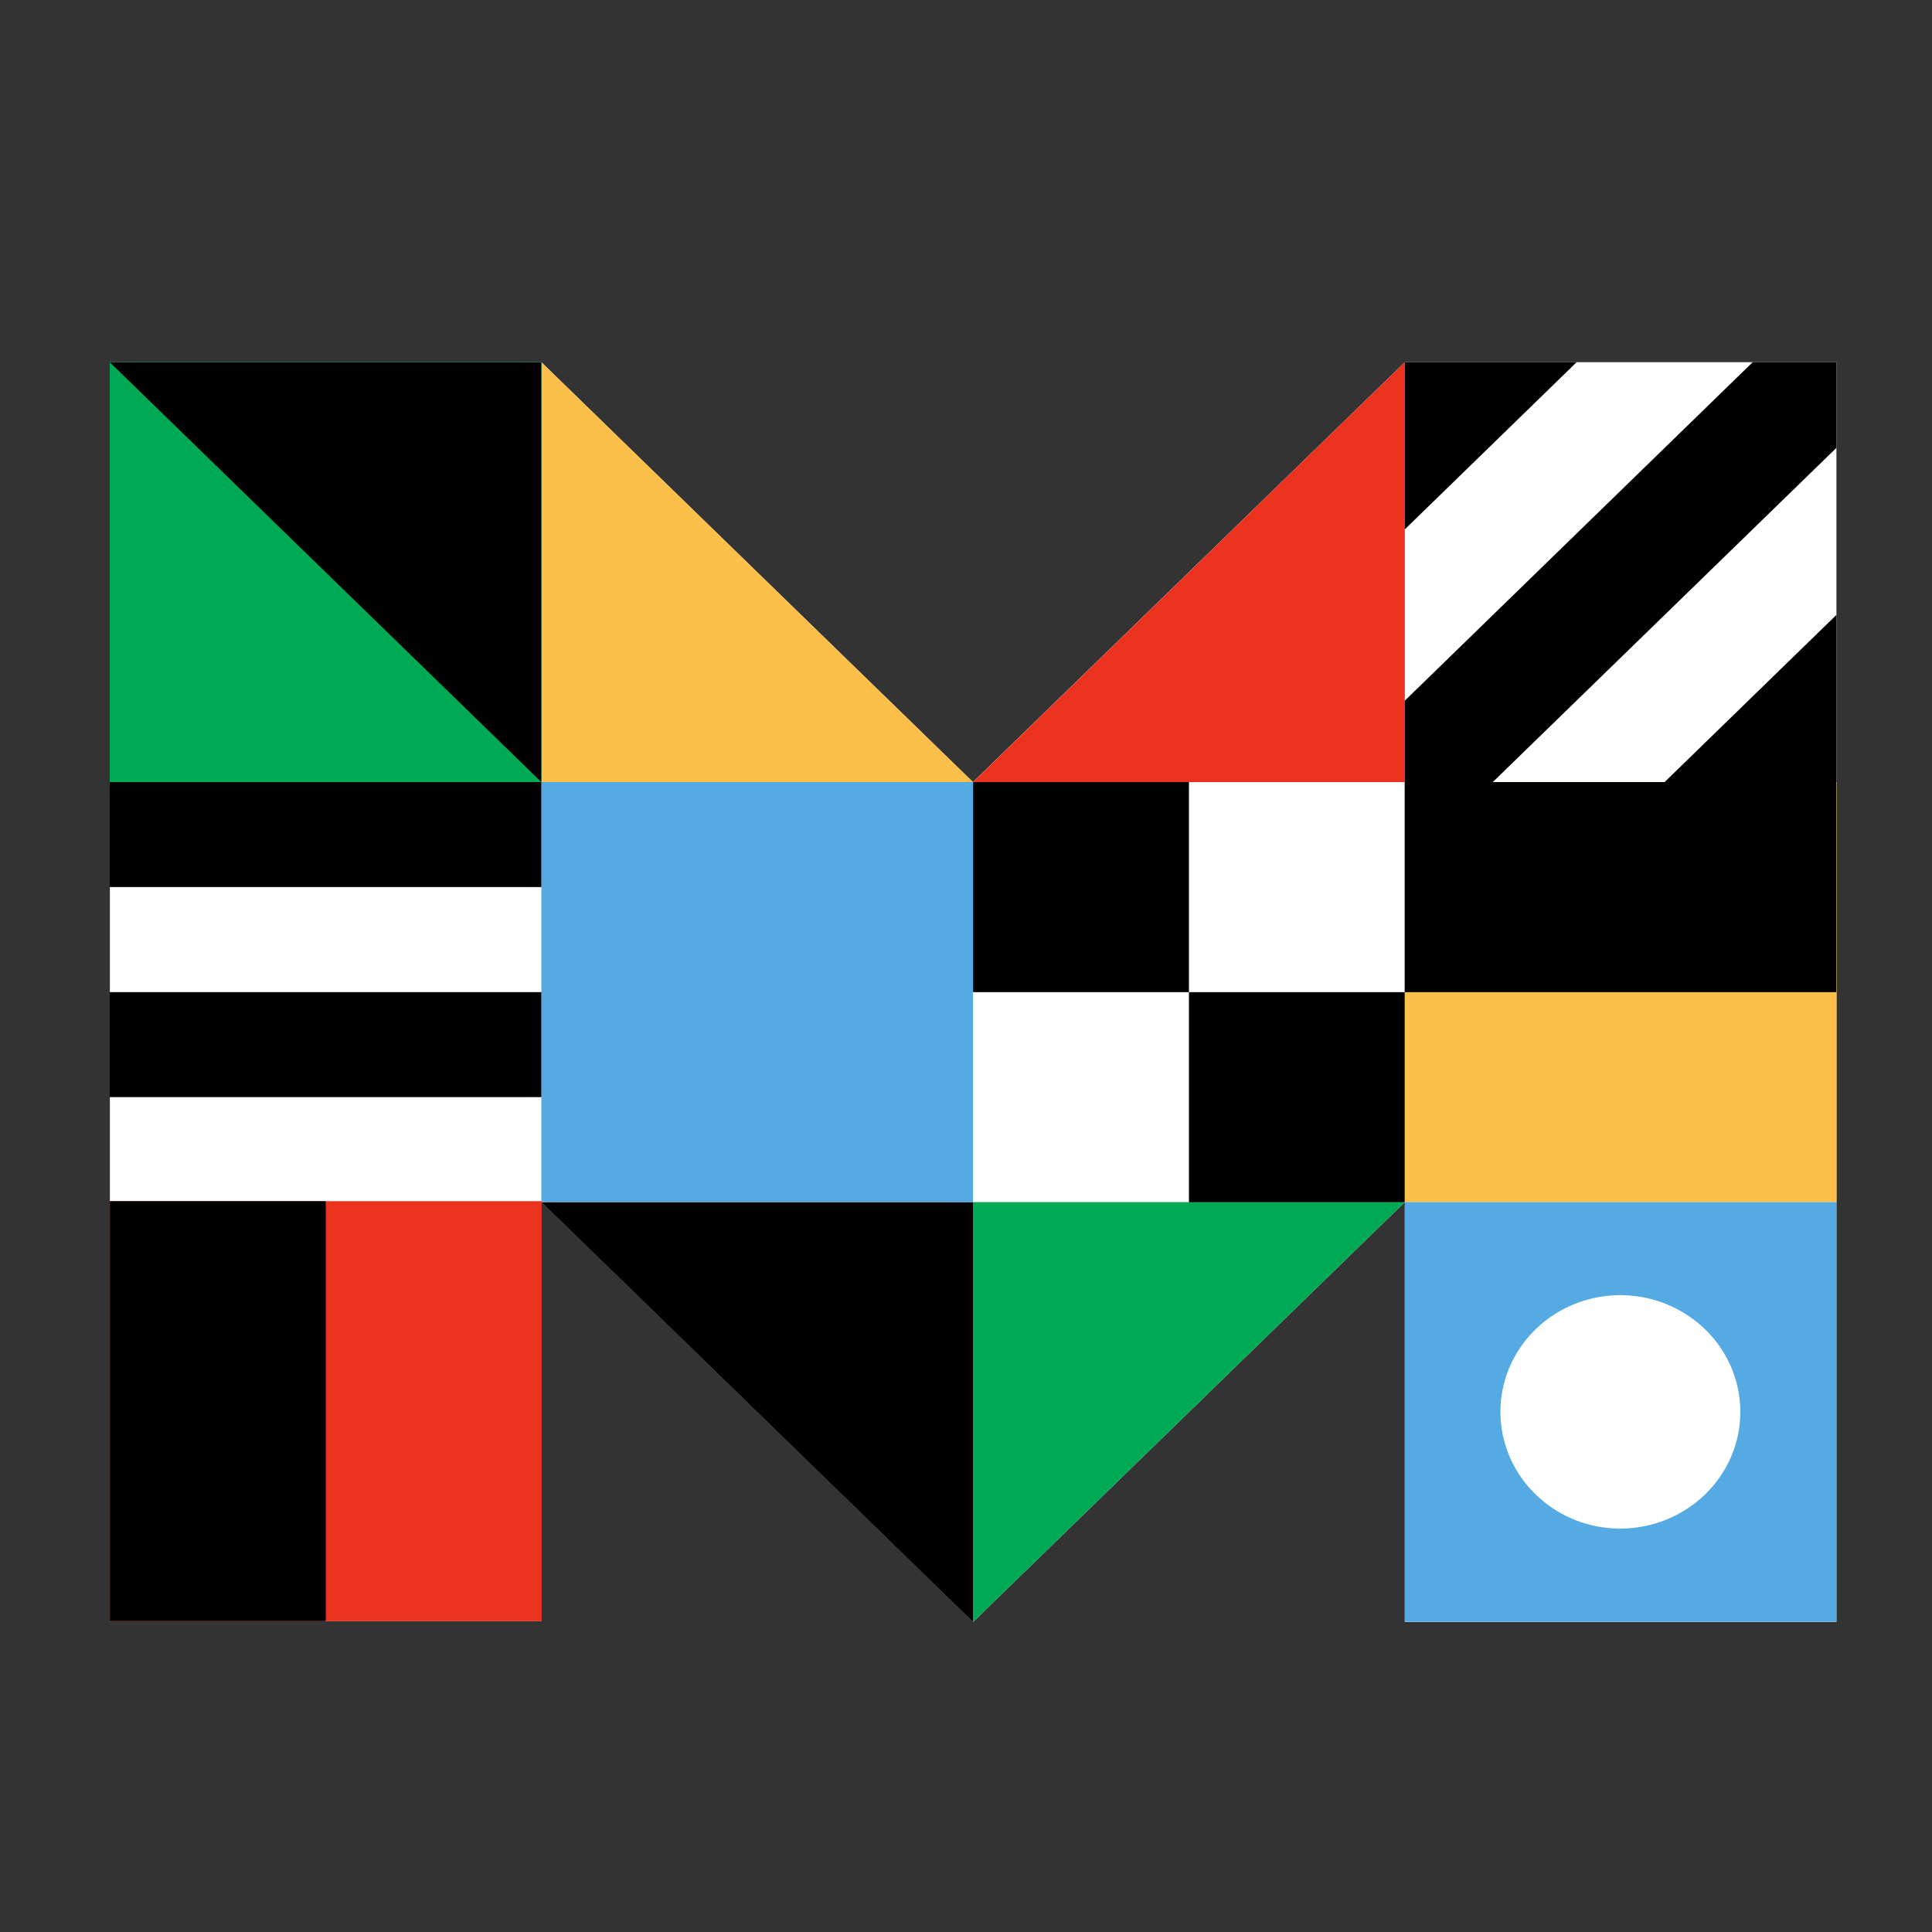 <?xml version="1.0" encoding="UTF-8"?>
<svg id="logosandtypes_com" data-name="logosandtypes com" xmlns="http://www.w3.org/2000/svg" viewBox="0 0 150 150">
  <rect x="0" y="0" width="150" height="150" fill="#333333" stroke="none"/>
  <defs>
    <style>
      .cls-1 {
        fill: #fff;
      }

      .cls-2 {
        fill: #0a5;
      }

      .cls-3 {
        fill: #55aae3;
      }

      .cls-4 {
        fill: none;
      }

      .cls-5 {
        fill: #eb321e;
      }

      .cls-6 {
        fill: #fbbf4a;
      }
    </style>
  </defs>
  <path class="cls-4" d="M0,0H150V150H0V0Z"/>
  <path class="cls-1" d="M8.53,125.87V28.12H42.03l33.51,32.6L109.07,28.12h33.51V125.93h-33.51v-32.6l-33.52,32.6-33.54-32.63v32.57H8.53Z"/>
  <path class="cls-2" d="M75.55,125.93v-32.6h33.52l-33.52,32.6Z"/>
  <path d="M75.55,125.93v-32.6H42.03l33.51,32.6Z"/>
  <path class="cls-3" d="M75.55,60.72H42.03v32.6h33.51V60.72Z"/>
  <path d="M109.07,77.03h-16.76v16.31h16.76v-16.31Z"/>
  <path class="cls-6" d="M75.55,60.72H42.03V28.12l33.51,32.6Z"/>
  <path class="cls-5" d="M75.55,60.72h33.52V28.12l-33.52,32.6Z"/>
  <path d="M42.03,60.72H8.52v8.15H42.03v-8.15Z"/>
  <path d="M42.03,77.03H8.52v8.15H42.03v-8.15Z"/>
  <path class="cls-3" d="M109.07,93.32v32.6h33.51v-32.6h-33.51Zm16.73,25.36c-1.84,0-3.64-.53-5.17-1.53-1.53-1-2.72-2.41-3.43-4.07-.7-1.66-.89-3.48-.53-5.23,.36-1.76,1.25-3.37,2.55-4.64,1.3-1.27,2.96-2.13,4.77-2.48,1.81-.35,3.68-.17,5.38,.52,1.7,.69,3.16,1.85,4.18,3.34,1.02,1.49,1.57,3.24,1.57,5.03,0,2.4-.98,4.7-2.73,6.4-1.75,1.7-4.11,2.65-6.58,2.66h0Z"/>
  <path d="M92.31,77.03v-16.31h-16.76v16.31h16.76Z"/>
  <path class="cls-2" d="M8.52,60.72H42.03V28.11H8.52V60.72Z"/>
  <path d="M8.52,28.12H42.03V60.72L8.52,28.12Z"/>
  <path class="cls-5" d="M42.05,125.87v-32.61H8.53v32.61H42.05Z"/>
  <path d="M25.29,125.86v-32.6H8.53v32.6H25.29Z"/>
  <path class="cls-6" d="M109.07,93.32h33.52V60.71h-33.52v32.61Z"/>
  <path d="M109.06,77.03h33.51v-16.31h-33.51v16.31Z"/>
  <path d="M136.08,28.12l-27.01,26.28v6.32h6.83l26.68-25.95v-6.65h-6.51Z"/>
  <path d="M109.07,28.12v12.98l13.34-12.98h-13.34Z"/>
  <path d="M142.58,60.72v-12.98l-13.34,12.98h13.34Z"/>
</svg>